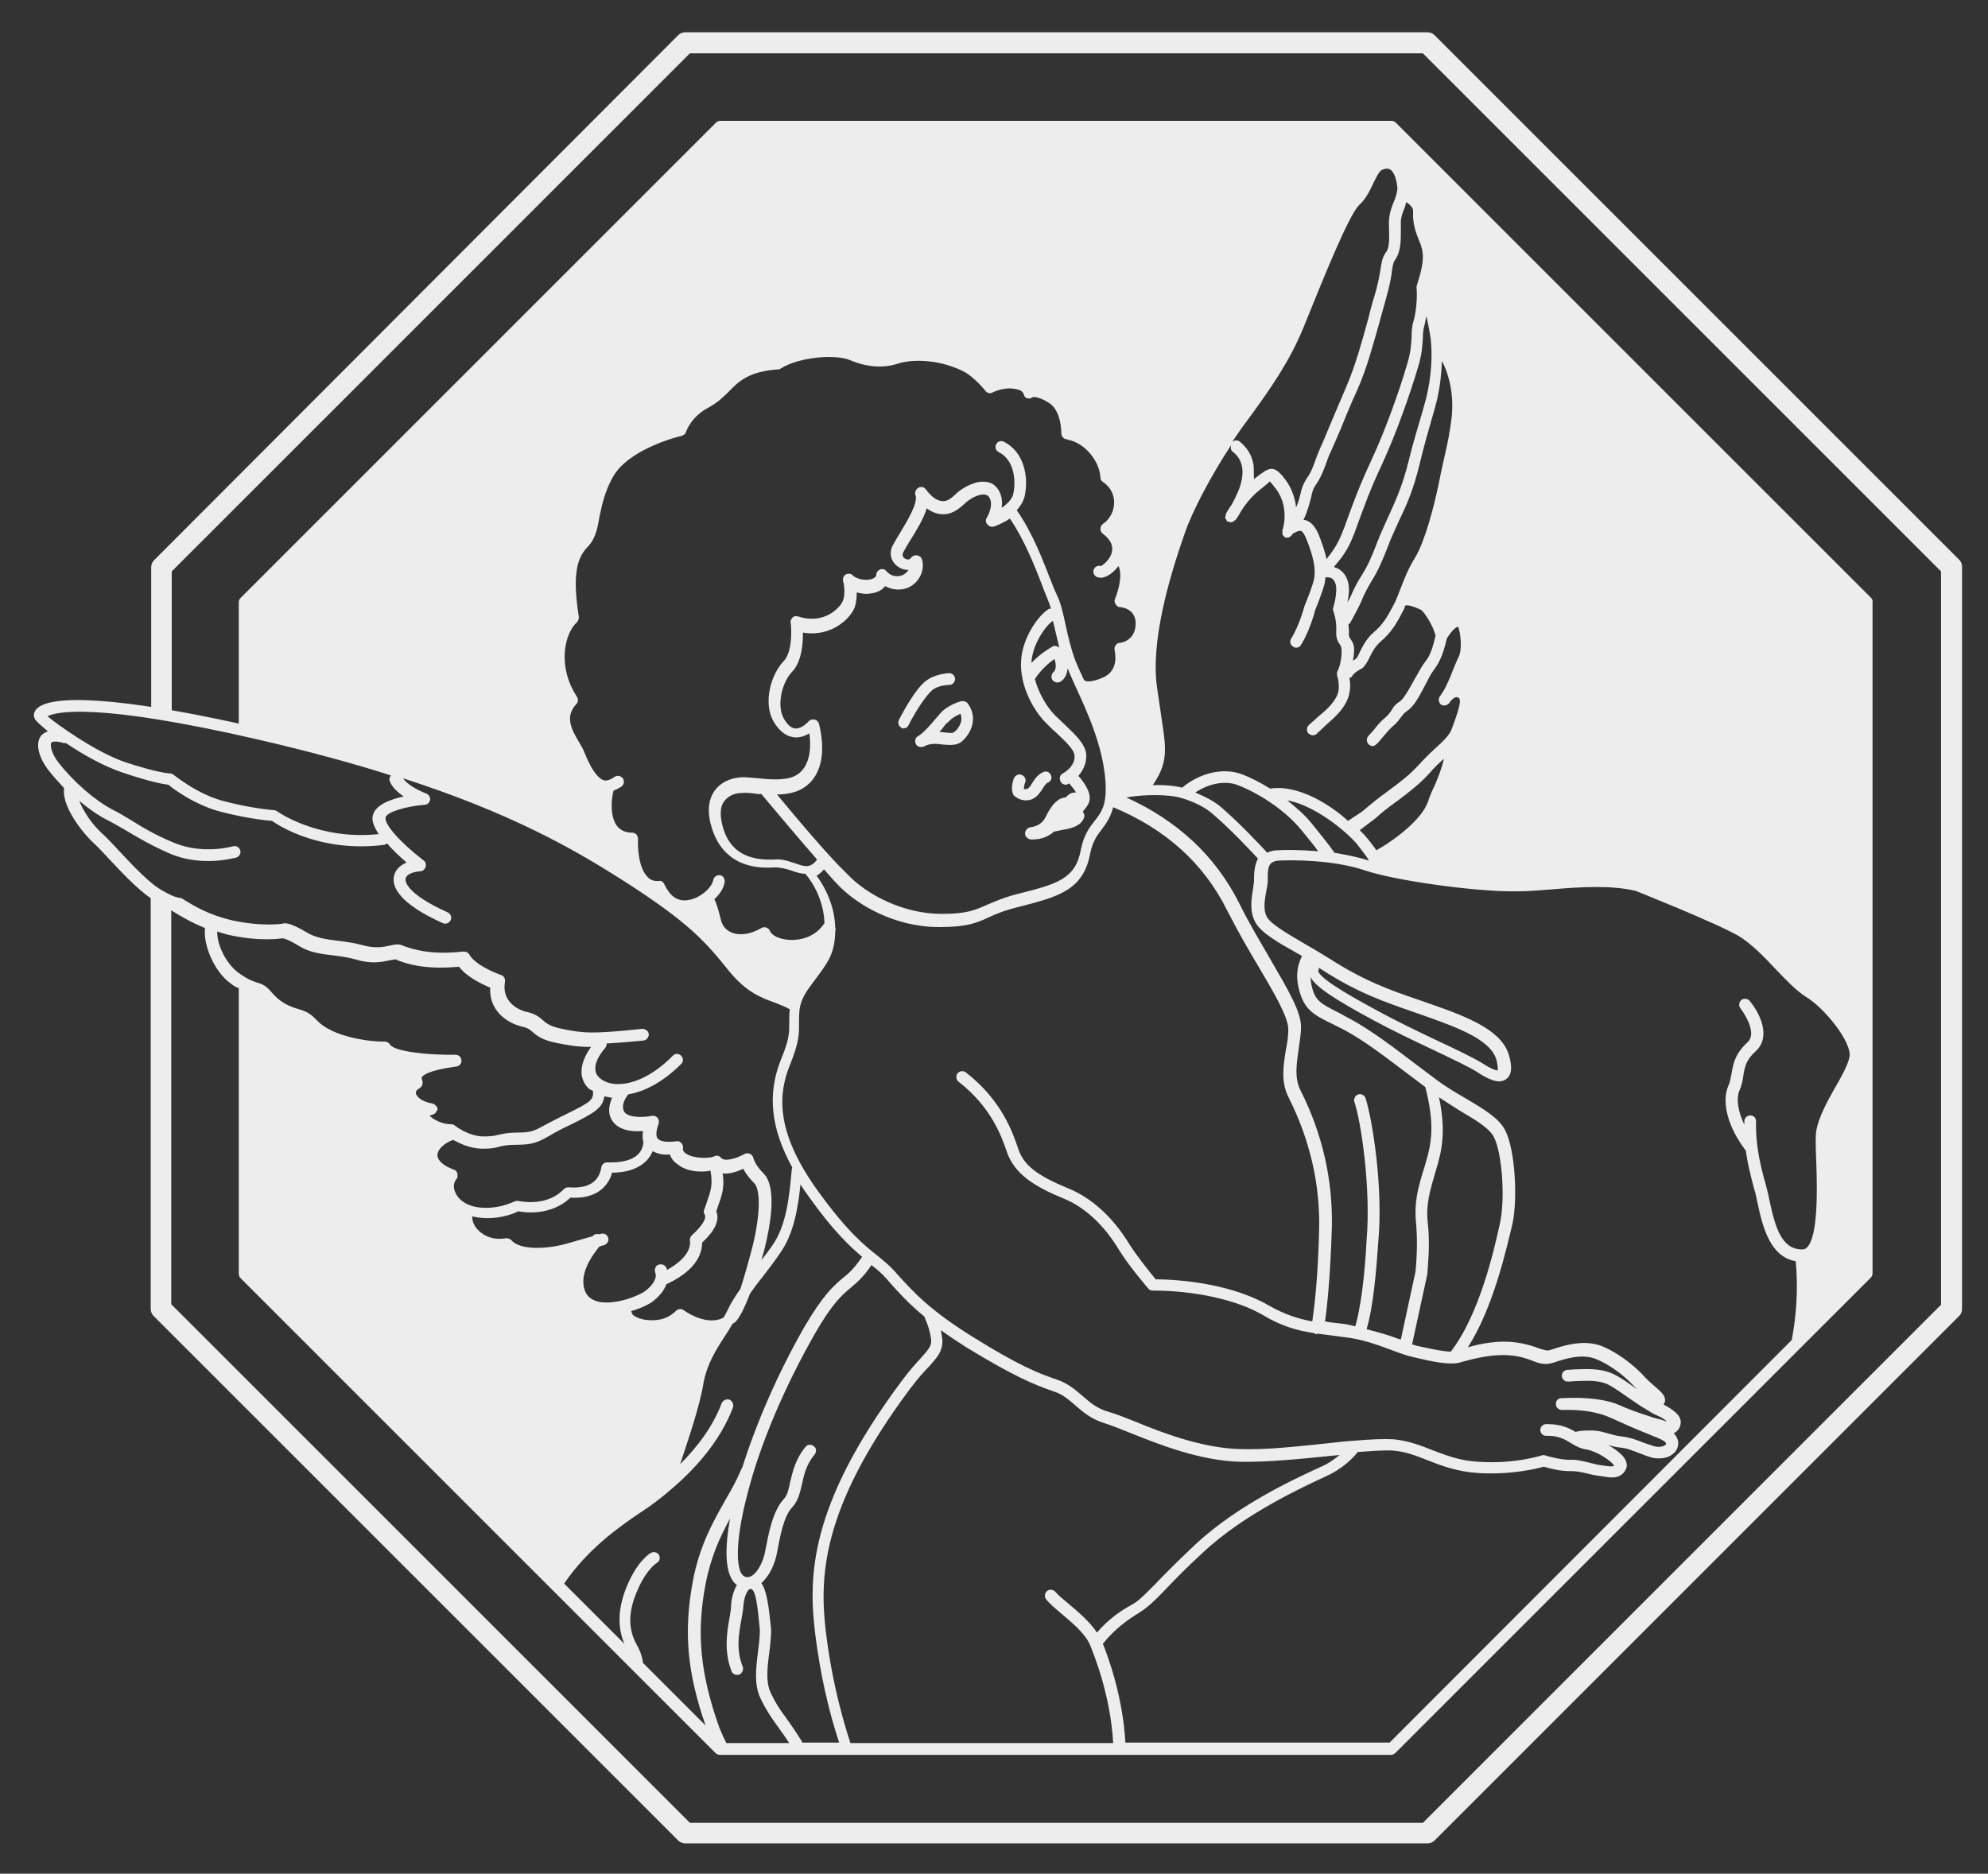 <?xml version="1.0" encoding="utf-8"?>
<!-- Generator: Adobe Illustrator 22.1.0, SVG Export Plug-In . SVG Version: 6.00 Build 0)  -->
<svg version="1.1" id="Livello_1" xmlns="http://www.w3.org/2000/svg" xmlns:xlink="http://www.w3.org/1999/xlink" x="0px" y="0px"
	 viewBox="0 0 406.3 383" style="enable-background:new 0 0 406.3 383;" xml:space="preserve">
<rect x="0" y="0" width="406.3" height="383" fill="#333333" stroke="none"/>
<style type="text/css">
	.st0{fill:#EDEDED;}
</style>
<g>
	<g>
		<path class="st0" d="M291.7,376.8H140.1c-0.6,0-1.1-0.2-1.5-0.6L31.4,269c-0.4-0.4-0.6-0.9-0.6-1.5v-85.4l4.2,1.6v82.9L141,372.6
			h149.8l105.9-105.9V116.8L290.8,10.9H141L35.1,116.8v29.4h-4.2v-30.2c0-0.6,0.2-1.1,0.6-1.5L138.6,7.2c0.4-0.4,0.9-0.6,1.5-0.6
			h151.6c0.6,0,1.1,0.2,1.5,0.6l107.2,107.2c0.4,0.4,0.6,0.9,0.6,1.5v151.6c0,0.6-0.2,1.1-0.6,1.5L293.2,376.2
			C292.8,376.6,292.3,376.8,291.7,376.8z"/>
	</g>
	<path class="st0" d="M191.5,146.6c-1.2,1.4-2.7,3.2-3.9,3.9c-0.6,0.3-0.7,1.1-0.4,1.6c0.2,0.4,0.6,0.6,1,0.6c0.2,0,0.4,0,0.6-0.1
		c1.2-0.7,2.6-0.6,4-0.4c1.4,0.1,2.6,0.2,3.6-0.5c1.8-1.4,3.7-4.7,1.4-7.9c-0.3-0.4-0.8-0.5-1.2-0.5c-0.1,0-2.9,0.7-4.5,2.6
		L191.5,146.6z M193.9,147.5c0.7-0.8,1.7-1.3,2.4-1.6c0.7,1.7-0.7,3.4-1.4,3.8c-0.2,0.2-1.2,0.1-1.9,0c-0.3,0-0.7-0.1-1-0.1
		c0.5-0.5,0.9-1.1,1.3-1.6L193.9,147.5z"/>
	<path class="st0" d="M184.6,148.9c0.4,0,0.9-0.2,1.1-0.7c1.3-2.6,3.5-6,4.8-7.1c1-0.9,2.9-1.1,3.5-1.1c0.7,0,1.2-0.6,1.2-1.2
		c0-0.7-0.6-1.2-1.2-1.2c0,0,0,0,0,0c-0.1,0-3,0.1-4.9,1.7c-1.9,1.5-4.3,5.7-5.4,7.9c-0.3,0.6,0,1.3,0.6,1.6
		C184.2,148.8,184.4,148.9,184.6,148.9z"/>
	<path class="st0" d="M209.5,163.6c0.1,0,0.1,0,0.2,0c1.9,0,2.8-1.5,3.4-2.4c0.3-0.5,0.7-1.1,1-1.2c0.6-0.2,1-0.9,0.7-1.5
		c-0.2-0.6-0.9-1-1.5-0.7c-1.1,0.4-1.8,1.4-2.3,2.2c-0.6,1-0.9,1.4-1.7,1.3c-0.1-0.2,0-0.8,0.2-1.3c0.3-0.6,0-1.3-0.7-1.6
		c-0.6-0.3-1.3,0.1-1.6,0.7c-0.1,0.4-0.8,2.2,0,3.5C207.7,163,208.3,163.5,209.5,163.6z"/>
	<path class="st0" d="M382.4,122.2l-97.1-97.1c-0.2-0.2-0.5-0.4-0.9-0.4H147.2c-0.3,0-0.6,0.1-0.9,0.4l-97.1,97.1
		c-0.2,0.2-0.4,0.5-0.4,0.9v24.8c-23.6-5.2-38.6-6.2-41.4-2.9c-0.5,0.6-0.6,1.3-0.3,1.9c0.2,0.5,1.3,1.4,2.7,2.6
		c-0.7,0.2-1.2,0.6-1.5,1c-1.2,1.8-0.1,4.7,1.5,6.8c1,1.3,2.2,2.6,3.3,3.8c-0.5,3.3,3,8.3,5.9,11.1c1,0.9,2.2,2.2,3.5,3.6
		c3.1,3.3,6.6,7,9.5,8.5c1.1,0.6,2.1,1.2,3.2,1.9c1.9,1.2,4,2.4,6.7,3.5c-0.4,3.5,1.9,8.9,5.2,11.3c0.6,0.5,1.2,0.8,1.7,1v58.4
		c0,0.3,0.1,0.6,0.4,0.9l63.6,63.6c0,0,0,0.1,0.1,0.1c0,0,0,0,0,0l33.3,33.3c0.2,0.2,0.5,0.4,0.9,0.4h81.7c0,0,0,0,0,0h55.5
		c0.3,0,0.6-0.1,0.9-0.4l97.1-97.1c0.2-0.2,0.4-0.5,0.4-0.9V123.1C382.8,122.7,382.6,122.4,382.4,122.2z M265.4,201.9
		c1,4.4,3,5.5,6.7,7.3c0.8,0.4,1.6,0.8,2.6,1.3c4.3,2.3,8.9,5.9,13.4,9.3c1.1,0.8,2.1,1.6,3.2,2.4c2,7.8,1.3,11.5-0.1,16.1
		c-1.4,4.5-2.2,7.3-1.8,11.6c0.3,3.5,0.2,6.1,0,8.9l-0.1,1.1l-3,13.9c-0.3-0.1-0.4-0.1-0.7-0.2c-1.8-0.7-4-1.3-6.3-1.9
		c1.4-4.7,2-12.2,2.4-18l0,0c1-11.1-1.2-24.7-2.6-29.2c-0.2-0.6-0.9-1-1.5-0.8c-0.6,0.2-1,0.9-0.8,1.5c1.4,4.2,3.4,17.7,2.5,28.3
		l0,0l0,0c-0.4,7.9-1.3,14.1-2.3,17.6c-0.6-0.1-1.2-0.3-1.8-0.4l-1.5-0.2c-1-0.1-2-0.2-2.9-0.4c0.4-2.6,1.1-9.2,1.4-19.3
		c0.2-9.6-1.9-19-6.4-27.9c-1.3-2.6-0.8-5.4-0.4-8.4c0.2-1.5,0.5-3.1,0.5-4.6c0-3.1-2.6-7.5-6.2-13.7c-2-3.5-4.4-7.4-6.5-11.7
		c-4.9-9.7-12.7-16.8-23-21.5c3.4-0.6,8.4-0.7,11.2,0.1c2.7,0.8,5.1,2,6.7,3.5c3.6,3.1,7.5,7.3,9,8.9c-0.7,1.3-0.8,2.9-0.8,3.9v0.4
		c0,0.5-0.1,1.1-0.2,1.8c-0.3,1.9-0.8,4.5,0.4,6.8c1.1,2.2,4.6,4.2,8.7,6.5c0.3,0.2,0.6,0.3,0.9,0.5
		C265.4,196.9,264.7,198.8,265.4,201.9z M334.2,283.7c-1.3-0.9-2.5-1.8-3.8-2.5c-2.7-1.5-5.3-1.4-8.2-1.3c-0.6,0-1.2,0.1-1.8,0.1
		c-0.7,0-1.2,0.6-1.2,1.2c0,0.7,0.6,1.2,1.2,1.2c0,0,0,0,0,0c0.7,0,1.3-0.1,1.9-0.1c2.8-0.1,4.8-0.2,6.9,1c1.2,0.7,2.3,1.5,3.6,2.4
		c1.3,0.9,2.6,1.8,4,2.6c0.1,0.1,0.2,0.1,0.3,0.2c0.5,0.3,1,0.6,1.5,0.8c1.2,0.5,1.8,1,2.1,1.3c-0.5-0.2-0.9-0.3-1.5-0.5
		c-0.6-0.1-1.3-0.3-2.1-0.6c-2.5-0.8-4.4-1.5-6.2-2.3c-2.4-1.1-6.7-1.7-11.8-1.4c-0.7,0-1.2,0.6-1.1,1.3c0,0.6,0.6,1.1,1.2,1.1
		c0,0,0,0,0.1,0c0,0,0,0,0,0c4-0.1,7.3,0.4,10.1,1.7c2.2,1,5.3,2.4,7.4,3.2l0.7,0.3c1,0.4,3,1.1,3,1.7c0,0,0,0.2-0.2,0.3
		c-0.4,0.3-1.3,0.5-2.3,0.2c-0.7-0.2-1.4-0.5-2.1-0.7c-1.4-0.6-2.9-1.1-4.6-1.3c-0.9-0.1-1.6-0.3-2.3-0.5c-1.1-0.3-2.2-0.7-3.9-0.7
		c-1.6,0-2.6,0.1-3.1,0.3c-1.3-0.8-3-1.6-5.7-1.6c-0.1,0-0.2,0-0.3,0c-0.7,0-1.2,0.6-1.2,1.2c0,0.7,0.6,1.2,1.2,1.2c0,0,0,0,0,0
		c2.4-0.1,3.8,0.7,5.1,1.5c0.9,0.6,1.9,1.1,3.2,1.3c2.2,0.4,5.1,2.4,5.6,3.3c-0.3,0.2-0.9,0.2-2.7-0.1c-0.8-0.1-1.5-0.3-2.3-0.5
		c-1.3-0.3-2.7-0.7-4.1-0.6c-1.6,0-4.1-0.6-5-0.9c-0.2-0.1-0.5-0.1-0.7,0c-0.1,0-5.4,1.8-12.9,1.3c-4-0.2-6.8-1.4-9.5-2.4
		c-2.5-1-4.9-1.9-7.9-2.2c-2-0.1-4.8,0-8.1,0.3c0,0,0,0-0.1,0c-1.6,0.1-3.3,0.3-5.1,0.5c-5.9,0.6-12.4,1.4-18.1,1.2
		c-7.7-0.2-15.8-3.3-21.6-5.7c-2-0.8-3.8-1.5-5.2-1.9c-2.5-0.7-3.9-2-5.4-3.3c-1.4-1.2-2.8-2.4-4.9-3.2c-3.9-1.3-8-2.9-17.6-8.9
		c-8.7-5.4-12.1-9.2-15.2-12.6l-0.7-0.8c-1-1.1-2.1-2-3.3-3c-2.7-2.1-6.3-5-12.3-13.3c-9.2-12.7-7.9-20.4-5.8-25.7
		c2-4.9,1.9-6.6,1.9-8.5c0-0.8,0-1.7,0.1-2.9c0.3-2.3,1.5-3.9,3-5.9c0.9-1.2,2-2.6,3-4.4c0.9-1.7,1.3-3.7,1.3-5.8
		c0.1-0.3,0.1-0.5,0-0.7c-0.1-3.6-1.4-7.3-3.8-10.6c0.5-0.3,1-0.7,1.5-1.3c1,1.1,1.9,2.2,2.7,3c3.8,4.1,11.6,8.8,20.8,8.8
		c0,0,0.1,0,0.1,0c5.8,0,7.7-0.9,10.1-2c1.5-0.7,3.1-1.4,6.4-2.2c7.7-2,12.9-3.3,14.3-10.8c0.5-2.5,1.4-3.7,2.4-5
		c0.9-1.2,1.8-2.5,2.3-4.5c10.6,4.4,18.5,11.4,23.3,21.1c2.2,4.3,4.5,8.3,6.6,11.8c3.2,5.4,5.9,10.1,5.9,12.5c0,1.3-0.2,2.8-0.5,4.2
		c-0.5,3.2-1.1,6.5,0.6,9.8c4.3,8.6,6.4,17.6,6.2,26.8c-0.2,9.7-1,16.2-1.4,18.9c-2.8-0.5-5.6-1.4-8.8-3.2
		c-5.6-3.3-14.2-5.3-23.2-5.4c-1-1.2-3.9-4.8-5.4-7.2c-3.4-5.6-7.8-9.5-12.5-11.4c-6.3-2.6-9.1-4.7-10.2-8.1
		c-1.2-3.5-3.4-9.9-10.7-15.6c-0.5-0.4-1.3-0.3-1.7,0.2c-0.4,0.5-0.3,1.3,0.2,1.7c6.7,5.2,8.8,11.2,9.9,14.4
		c1.6,4.6,5.8,7.1,11.6,9.5c4.2,1.7,8.2,5.3,11.3,10.5c1.9,3.1,5.8,7.7,6,7.9c0.2,0.3,0.6,0.4,0.9,0.4c8.6,0,17.2,1.9,22.5,5
		c3.8,2.3,7.1,3.2,10.5,3.7c0.1,0.1,0.2,0.2,0.3,0.2c0.1,0,0.1,0,0.2,0c0.1,0,0.1-0.1,0.2-0.1c1.2,0.2,2.5,0.3,3.8,0.5l1.5,0.2
		c3.7,0.4,7,1.6,9.9,2.7c1.6,0.6,3,1.1,4.3,1.4c3.8,0.9,7.5,1.7,9.6,1.1l0.3-0.1c1.9-0.5,6.3-1.8,10.4-1.3c1.9,0.2,3.2,0.7,4.2,1.1
		c1.3,0.5,2.5,0.9,4.3,0.3c2.1-0.7,5.7-1.9,8.6-0.7c3.8,1.6,6.6,4.3,7.6,5.4c0.8,0.8,1.6,1.6,2.4,2.2
		C335.7,284.7,334.9,284.2,334.2,283.7z M224.2,333.7c-1.5-2.2-3.7-4.1-5.6-5.7c-1.2-1-2.3-1.9-2.9-2.6c-0.4-0.5-1.2-0.6-1.7-0.2
		c-0.5,0.4-0.6,1.2-0.2,1.7c0.7,0.9,1.9,1.9,3.2,3c2.2,1.9,4.8,4,5.8,6.4c0.7,1.7,4.2,10.3,4.7,20h-53.7c-2.3-7.1-4-14.5-5-22.6
		c-1.3-11.1-1.2-25.1,17.1-49.7c1.6-2.1,2.8-3.5,3.9-4.6c1.8-2,2.9-3.2,2.8-5.6c-0.1-0.7-0.2-1.3-0.3-1.9c1.5,1.1,3.2,2.2,5.2,3.5
		c9.8,6,14,7.7,18.1,9.1c1.7,0.6,2.8,1.6,4.1,2.7c1.6,1.4,3.3,2.9,6.3,3.8c1.3,0.4,3,1.1,5,1.9c6,2.4,14.3,5.7,22.5,5.9
		c5.7,0.1,12.4-0.6,18.4-1.2c0.7-0.1,1.3-0.1,1.9-0.2c-1,0.8-2.3,1.8-4,2.5c-4.1,1.9-16.7,7.5-25.6,15.9c-3.7,3.5-6.1,5.9-7.8,7.7
		c-2.2,2.2-3.3,3.4-4.7,4.3C229.1,329.2,226.6,330.9,224.2,333.7z M148.4,356.2c-0.5-1-1-2.1-1.4-3.1c-3.9-11-4.7-19.3-2.8-29.3
		c1.1-5.7,3-9.7,5-13.4c-1,5.6-1.3,11.6,1.4,13.6c-0.9,1.5-1.2,3.5-1.2,4.5c0,0.6-0.2,1.4-0.3,2.2c-0.5,2.8-1.2,6.7,0.4,10.9
		c0.2,0.6,0.9,0.9,1.6,0.7c0.6-0.3,0.9-1,0.7-1.6c-1.4-3.5-0.8-6.8-0.3-9.5c0.2-1,0.3-1.8,0.4-2.5c0.1-2.1,0.7-3.4,1.2-3.8
		c0.1-0.1,0.3-0.1,0.4-0.1c1,0.2,1.4,4,1.8,8.4c0,1.5-0.2,3-0.4,4.6c-0.4,3.2-0.8,6.5,0.5,9.3c1.1,2.3,2.1,3.8,3.4,5.6
		c0.7,1,1.6,2.2,2.5,3.6H148.4z M130.3,336.5c-2-3.4-2-7.1,0.1-11.7c1.8-4.1,3.8-5.3,3.8-5.3c0.6-0.3,0.8-1.1,0.5-1.6
		c-0.3-0.6-1.1-0.8-1.6-0.5c-0.3,0.1-2.7,1.6-4.8,6.4c-2,4.6-2.2,8.6-0.7,12.2l-12.3-12.3c4.8-7.1,11.4-11.7,15.4-14.4l0.6-0.4
		c1.7-1.1,3.4-2.4,5.2-3.9h0c0,0,0-0.1,0.1-0.1c5.2-4.3,10.5-10.1,13.2-17.2c0.2-0.6-0.1-1.3-0.7-1.6c-0.6-0.2-1.3,0.1-1.6,0.7
		c-1.8,4.8-5,9-8.5,12.5c0.1-0.4,0.3-0.8,0.4-1.2c1.3-4,3.6-10.6,4.4-15.5c0.7-3.8,2.6-6.8,4.3-9.4c0.6-0.9,1.1-1.7,1.6-2.6
		c0.3-0.2,0.6-0.3,0.8-0.6c0.9-1.1,1.8-3,2.8-5.6c0.7-1,1.5-2.1,2.4-3.2c1.2-1.6,2.5-3.2,3.7-5c2.9-4.1,3.7-9.4,4.2-14.1
		c0.5,0.8,1.1,1.7,1.7,2.5c4.9,6.9,8.3,10.1,10.9,12.3c-1.5,2.2-2.6,3.3-3.9,4.3c-1.9,1.6-4.1,3.5-8,10.2
		c-5.4,9.5-9.7,19.4-12.6,28.6c0,0-0.1,0.1-0.1,0.1c-0.9,2.2-2.1,4.4-3.4,6.6c-2.4,4.3-5.2,9.1-6.6,16.5
		c-1.9,10.2-1.2,18.6,2.6,29.5l-12.8-12.8C131.3,338.8,130.9,337.6,130.3,336.5z M123.5,224.1c0.5,0.1,1.1,0.2,1.6,0.3
		c-0.6,1.4-0.9,2.9-0.2,4.3c0.7,1.3,2.3,2.8,6.5,2.5c-0.1,0.9-0.1,1.6,0.1,2.3c-0.3,3.5-4,4.1-6.7,4.1c-0.2,0-0.5,0-0.7,0
		c-0.6,0-1.1,0.4-1.2,1c-0.5,3.1-2.8,4.4-6.7,4.1c-0.4,0-0.7,0.1-1,0.4c-3.5,3.7-9.1,2.4-9.2,2.4c-0.3-0.1-0.6,0-0.9,0.1
		c0,0-3.7,1.9-7.9,1.1c-2-0.4-3.6-1.5-4.2-3.1c-0.4-0.9-0.3-1.9,0.3-2.6c0.1-0.1,0-0.2,0.1-0.2c0,0,0.1,0,0.1-0.1c0-0.1,0-0.2,0-0.3
		c0-0.2,0-0.3,0-0.5c0-0.1-0.1-0.2-0.2-0.4c-0.1-0.1-0.1-0.2-0.2-0.3c-0.1,0-0.1,0-0.2,0c0,0-0.1-0.1-0.1-0.1
		c-2.2-0.8-3.4-1.9-3.4-3c0-1.1,1.3-2.4,3.2-3.1c1.3,0.7,3.3,1.7,5.7,1.8c0.3,0,0.5,0,0.8,0c1.4,0,2.2-0.2,2.9-0.4
		c0.8-0.2,1.7-0.4,3.7-0.4c3.3,0,4.4-0.6,6.7-1.9c1-0.6,2.3-1.3,4.2-2.2C121.7,227.4,123.2,226.4,123.5,224.1z M151.9,238.9
		c0.4,0.8,1.1,1.8,2.2,2.9c1.2,1.1,1.5,5.6-0.3,13c-1,3.8-1.8,6.6-2.5,8.7c-1.1,1.5-2,3-2.7,4.5c-0.2,0.4-0.4,0.8-0.7,1.3
		c-1.7,1-4.7,0.9-8.2-1.5c-0.5-0.4-1.2-0.2-1.6,0.2c0,0-1.2,1.3-3.1,1.7c-2.1,0.4-4.2,0.1-5.5-0.8c-0.3-0.2-0.4-0.6-0.5-0.9
		c2.1-0.6,3.9-1.5,4.7-2.2c1.3-1.1,2.1-2.2,2.5-3.3c4.8-2.2,7.3-5.2,7.3-8.5c1.4-1.3,3.9-3.9,2.9-6.4c0.2-0.5,0.3-1,0.5-1.5
		c0.7-1.9,1.2-3.6,0.8-6.3c0.1,0,0.2,0.1,0.4,0.1C149.5,239.9,150.9,239.4,151.9,238.9z M145.2,239.3c0.5,2.7,0.1,4-0.6,6
		c-0.2,0.6-0.4,1.3-0.7,2c-0.1,0.3-0.1,0.7,0.1,0.9c0.5,0.8-0.5,2.4-2.6,4.3c-0.3,0.3-0.4,0.6-0.4,1c0.3,2.2-1.5,4.3-4.7,6.1
		c0-0.1,0-0.3-0.1-0.4c-0.2-0.6-0.9-0.9-1.6-0.7c-0.6,0.2-0.9,0.9-0.7,1.6c0.6,1.4-1.1,3.1-1.9,3.7c-1.2,1-6.2,3-9.6,2.3
		c-1.3-0.3-2.2-0.9-2.7-1.9c-1.7-3.6,1.5-7.8,2.8-9.4c0.6-0.2,1-0.3,1-0.3c0.6-0.2,1-0.9,0.8-1.5c-0.2-0.6-0.8-1-1.5-0.8
		c0,0-0.2,0.1-0.3,0.1c-0.4-0.1-0.9-0.1-1.2,0.2c0,0-0.1,0.1-0.2,0.2c-1.4,0.4-3.5,1-5.6,1.6c-4.2,1.1-9.3,1.2-11-0.8
		c0,0-0.1,0-0.1-0.1c-0.1-0.1-0.3-0.2-0.4-0.2c-0.1,0-0.3-0.1-0.4-0.1c-0.1,0-0.1,0-0.2,0c-3.3,0.6-5.2-1.1-5.9-1.9
		c-0.7-0.8-1-1.7-1-2.6c0.1,0,0.2,0.1,0.3,0.1c1,0.2,1.9,0.3,2.8,0.3c3,0,5.4-0.9,6.3-1.4c1.6,0.3,6.8,0.9,10.7-2.8
		c4.5,0.3,7.5-1.6,8.5-5.1c4.3,0,7.2-1.7,8.3-4.4c0.9,0.5,1.9,0.8,3.5,0.7c0.3,0.8,0.8,1.5,1.6,2
		C140.3,239.5,143.2,239.7,145.2,239.3z M163.9,356c-1.2-2-2.3-3.5-3.2-4.8c-1.3-1.7-2.2-3.1-3.2-5.2c-1-2.2-0.7-5-0.3-8
		c0.2-1.6,0.4-3.2,0.4-5c-0.5-4.8-0.9-7.9-2-9.4c1.7-1.5,2.8-4,3.2-6.2c0.6-3.1,1.3-7.5,3.2-9.4c1.1-1.2,1.5-2.9,1.9-4.6
		c0.4-1.9,0.9-4.1,2.6-6.1c0.4-0.5,0.4-1.3-0.2-1.7c-0.5-0.4-1.3-0.4-1.7,0.2c-2,2.4-2.6,5-3.1,7.1c-0.3,1.5-0.6,2.8-1.3,3.5
		c-2.3,2.5-3.1,7-3.8,10.6c-0.4,2.3-1.6,4.5-2.9,5.2c-0.5,0.2-0.9,0.3-1.4,0c-1.4-0.6-2.3-5.6,0.7-17c2.6-10.1,7.5-21.6,13.7-32.5
		c3.6-6.3,5.6-8,7.4-9.5c1.3-1.1,2.6-2.2,4.2-4.6c1.2,0.9,2.1,1.7,3,2.7l0.7,0.8c1.8,2,3.8,4.3,7.1,7c0.1,0.3,1.1,2.3,1.4,4.7
		c0.1,1.3-0.4,1.9-2.1,3.8c-1,1.1-2.4,2.6-4,4.8c-18.9,25.4-19,39.9-17.6,51.5c1,8,2.6,15.3,4.9,22.3h-7.5
		C163.9,356.2,163.9,356.1,163.9,356z M259.6,161.2c-2.1-1.3-4.1-2.3-5.7-2.9c-3.9-1.5-8.7-0.3-12.3,2.7c-1.6-0.4-3.8-0.6-6-0.5
		c2.4-3.6,2.9-5.9,2.2-10.9l-1.3-8.9c-1.4-9.2,2.3-22.2,5.6-31.6c1.6-4.7,5.5-12,9.5-18.1c-0.1,0.5-0.1,1,0.3,1.3
		c2.1,1.6,2.6,4.1,1.4,7.5c-0.5,1.3-1.1,2.5-1.6,3.4c-0.4,0.5-0.7,1.1-1.1,1.7c-0.1,0.1,0,0.3-0.1,0.4c0,0.2-0.1,0.3-0.1,0.5
		c0,0.2,0.1,0.2,0.2,0.4c0.1,0.1,0.1,0.3,0.2,0.4c0,0,0,0,0.1,0c0,0,0,0,0,0c0.1,0,0.1,0,0.2,0c0.2,0.1,0.3,0.2,0.5,0.2
		c0,0,0.1-0.1,0.1-0.1c0.3,0,0.5-0.1,0.6-0.3c0.1-0.1,0.1,0,0.2-0.1c0.1-0.1,0.6-0.8,1.2-1.9c1.3-2,2.4-3.2,4.3-4.7
		c0.6-0.5,1.5-1.2,1.5-1.3c0.1,0.1,0.4,0.4,0.7,0.8l0.3,0.4c1.6,1.8,2.7,5.2,1.6,8.8c0,0.1,0,0.2,0,0.3c0,0.1,0,0.3,0,0.4
		c0,0.2,0.1,0.3,0.2,0.4c0.1,0.1,0.1,0.2,0.1,0.2c0.1,0,0.2,0,0.2,0.1c0,0,0.1,0.1,0.1,0.1c0.1,0,0.2,0,0.3,0c0,0,0,0,0,0
		c0,0,0,0,0.1,0c0.3,0,0.6-0.2,0.8-0.4c0,0,0.1,0,0.1-0.1c0.1-0.1,0.1-0.2,0.2-0.3c0.8-0.5,1.3-0.6,1.6-0.6c0.4,0.1,0.8,0.7,1.2,1.7
		c1.2,3,2.2,6.2,1.4,8.8c-0.9,2.9-1.8,4.8-1.8,4.9c0,0-1.1,4.1-2.7,6.6c-0.4,0.6-0.2,1.3,0.4,1.7c0.2,0.1,0.4,0.2,0.6,0.2
		c0.4,0,0.8-0.2,1-0.6c1.8-2.8,2.9-7.1,2.9-7.1c0-0.1,0.9-2,1.8-5c0.2-0.5,0.2-1.1,0.3-1.7c0.6,0,1,0,1.4,0.3
		c0.5,0.4,0.8,1.2,0.8,2.1c0,1.9-0.6,3.7-0.6,3.7c-0.1,0.3-0.1,0.6,0,0.8c0,0,0.7,1.8,0.6,4c-0.1,1.5,0.3,2.2,0.7,2.8
		c0.3,0.4,0.4,0.6,0.4,1.7c-0.1,2.4-0.8,3.7-0.8,3.7c-0.2,0.3-0.2,0.7-0.1,1.1c0,0,0.8,2.3-0.1,4.1c-0.8,1.6-2.1,2.8-3.8,4.2
		c-0.6,0.5-1.2,1.1-1.9,1.7c-0.5,0.5-0.5,1.2-0.1,1.7c0.2,0.2,0.6,0.4,0.9,0.4c0.3,0,0.6-0.1,0.8-0.3c0.6-0.6,1.2-1.1,1.8-1.7
		c1.8-1.6,3.3-2.9,4.3-4.9c0.9-1.8,0.8-3.6,0.6-4.8c0.1-0.1,0.3-0.1,0.4-0.2c0.5-0.8,0.9-1,1.5-1.4c0.2-0.1,0.4-0.3,0.7-0.4
		c0.6-0.5,1-1.2,1.5-2.2c0.5-1.1,1.2-2.3,2.2-3.2c2.4-2,3.5-4.1,4.8-6.6c0.1-0.2,0.2-0.6,0.3-0.8c0.2-0.2,1.5,0,3.3,0.9
		c0.5,0.4,2.3,2.9,2.9,5.2c-0.8,3.6-1.5,4.6-2.3,5.6c-0.2,0.3-0.4,0.6-0.6,0.9c-0.3,0.5-0.7,1.2-1.2,2.1c-0.9,1.6-2.2,4.1-3.1,4.8
		c-1.1,0.7-1.5,1.3-1.8,1.9c-0.3,0.4-0.5,0.8-1.2,1.4c-1.1,0.9-1.9,1.9-2.5,2.7c-0.4,0.4-0.7,0.8-0.9,1c-0.5,0.4-0.6,1.2-0.2,1.7
		c0.2,0.3,0.6,0.5,0.9,0.5c0.3,0,0.5-0.1,0.7-0.3c0.4-0.3,0.8-0.8,1.3-1.4c0.6-0.7,1.3-1.6,2.2-2.4c1-0.8,1.3-1.4,1.7-1.9
		c0.3-0.4,0.5-0.7,1.2-1.2c1.4-0.9,2.5-3,3.9-5.7c0.4-0.8,0.8-1.5,1-1.9c0.2-0.3,0.4-0.5,0.5-0.7c0.8-1.1,1.8-2.5,2.7-6.5
		c1.2-1.9,1.9-2.3,2.3-2.4c0.5,1.1,0.9,4.7,0.1,6.2c-0.4,0.8-0.8,1.8-1.2,2.8c-0.7,1.8-1.6,3.9-2.6,5.2c-0.4,0.5-0.3,1.3,0.2,1.7
		c0.2,0.2,0.5,0.2,0.7,0.2c0.4,0,0.7-0.2,1-0.5c0.1-0.1,0.2-0.3,0.3-0.5c0,0,0.1,0,0.1,0c0.4-0.5,0.8-0.7,1.1-0.7c0,0,0,0,0,0
		c0.3,0,0.5,0.2,0.6,0.4c0.4,0.8-1,4.5-1.6,6.1c-0.5,1.4-1.9,2.6-3.5,4.1c-1,0.9-2.1,2-3.2,3.2c-1.8,2-4,3.7-6.2,5.3
		c-1,0.7-2,1.5-2.9,2.2c-0.9,0.7-1.3,1.1-1.7,1.4c-0.8,0.7-0.8,0.7-3.7,2.6C271.8,164.4,265.2,160.3,259.6,161.2z M256.2,95.1
		c-0.3-2-1.3-3.6-2.9-4.9c-0.5-0.3-1-0.2-1.4,0.1c0.2-0.4,0.5-0.8,0.7-1.1c1-1.5,2.1-3,3.3-4.6c3.6-5,7.7-10.7,10.6-17.9l0.4-1
		c3.3-8.1,8.7-21.7,10.9-23.8c1.4-1.3,2.2-3,2.9-4.5c0.6-1.2,1.2-2.5,1.8-2.7c0.7-0.3,1.3-0.3,1.7,0c0.4,0.3,1.2,1.2,1.4,3.9
		c-0.1,1-0.4,1.9-0.8,2.8c-0.4,1-0.8,2.1-0.9,3.4c-0.1,0.7,0,1.5,0,2.3c0,1.7,0.1,3.5-0.6,4.4c-0.8,1.1-0.9,2-1.1,3.2
		c-0.2,1.1-0.4,2.8-1.3,5.8c-0.5,1.6-0.9,3.2-1.3,4.8c-1.3,4.7-2.5,9.1-4.3,13.4c-1.3,3.1-2.5,5.8-3.4,8c-0.9,2.1-1.5,3.7-2,4.7
		c-0.4,0.9-0.7,1.7-1,2.5c-0.5,1.4-0.9,2.6-1.9,4c-0.7,1.1-1,2-1.2,3c-0.2,0.8-0.4,1.7-0.9,2.8c-0.3-2.5-1.3-4.6-2.4-5.9l-0.3-0.4
		c-2-2.4-2.9-1.8-5.5,0.2c-0.2,0.1-0.3,0.2-0.4,0.4C256.2,97.1,256.3,96.1,256.2,95.1z M268,101.5c0.2-0.9,0.3-1.5,0.8-2.2
		c1.1-1.6,1.7-3.1,2.2-4.5c0.3-0.8,0.5-1.5,0.9-2.3c0.5-1.1,1.2-2.7,2.1-4.8c0.9-2.2,2-5,3.4-8c2-4.5,3.2-9.2,4.5-13.7
		c0.4-1.6,0.9-3.2,1.3-4.7c0.9-3.2,1.2-5,1.3-6.1c0.2-1.1,0.2-1.5,0.7-2.2c1.1-1.6,1.1-3.9,1.1-5.9c0-0.7,0-1.4,0-2
		c0.1-0.9,0.4-1.8,0.8-2.7c0.1-0.3,0.2-0.7,0.3-1.1h0c0.9,0.7,1.5,1.1,1.4,2.1c-0.1,2.4,0.6,4.2,1.2,5.7c0.2,0.5,0.4,0.9,0.5,1.4
		c0.6,1.7,0.3,4.1-0.9,7.7c0,0.1-0.1,0.3-0.1,0.4c0.1,0.9,0.2,4.2-0.6,7c-0.4,1.3-0.4,2.3-0.4,3.3c-0.1,1.3-0.1,2.9-0.9,5.5
		c-1.6,5.5-4.5,13.6-7.2,19.4c-2.6,5.6-3.8,8.9-5,12.2l-0.5,1.4c-1.1,2.9-1.6,4.1-3.8,6.9c-0.3-1.6-0.9-3.2-1.5-4.8
		c-0.7-1.8-1.6-2.8-2.8-3.2c-0.1,0-0.3,0-0.4,0C267.4,104.1,267.7,102.6,268,101.5z M277.1,108.2l0.5-1.4c1.2-3.2,2.3-6.5,4.9-12
		c2.9-6.3,5.8-14.6,7.3-19.7c0.9-2.9,0.9-4.7,1-6.1c0-1,0.1-1.8,0.4-2.8c0.1-0.5,0.2-1.1,0.3-1.6c0.4,1.6,0.7,3.3,0.9,4.7
		c0.4,3.5,0.1,7.9-0.9,12c-0.4,1.5-0.8,2.9-1.3,4.6c-0.6,2.1-1.4,4.6-2.3,8.3c-1.3,5.3-2.8,8.4-4.2,11.5l-0.9,2
		c-0.6,1.3-1.1,2.5-1.5,3.6c-0.9,2.3-1.7,4.3-3,6.3c-1,1.6-1.4,2.4-1.9,3.5c-0.2,0.5-0.5,1.2-1,2c0.1-0.7,0.3-1.6,0.3-2.5
		c0-1.7-0.6-3.2-1.7-4c-0.3-0.3-0.8-0.5-1.4-0.7C275.2,112.9,275.9,111.4,277.1,108.2z M276,130.6c-0.2-0.4-0.4-0.5-0.3-1.4
		c0-0.6-0.1-1.1-0.1-1.6c0.1-0.1,0.2-0.1,0.3-0.2c1.6-2.9,2.3-4.3,2.7-5.4c0.5-1,0.8-1.7,1.7-3.2c1.4-2.2,2.3-4.4,3.2-6.7
		c0.4-1.1,0.9-2.3,1.5-3.6l0.9-2c1.5-3.1,3-6.4,4.3-11.9c0.9-3.7,1.6-6.1,2.2-8.2c0.5-1.7,0.9-3.1,1.3-4.7c0.6-2.6,0.9-5.3,1-7.9
		c1.7,3.2,2.4,7.4,2,11.4c-0.4,3.2-0.8,5.2-1.4,7.8c-0.3,1.4-0.7,3-1.1,5.1c-1.1,5.5-3,12.6-5,15.9c-1.4,2.2-2.2,4.4-3,6.4
		c-0.4,1-0.7,1.9-1.1,2.7c0,0,0,0,0,0c0,0,0,0,0,0c-0.1,0.1-0.1,0.3-0.2,0.4c-1.4,2.7-2.3,4.2-4.2,5.8c-1.4,1.2-2.2,2.8-2.8,4
		c-0.2,0.5-0.6,1.2-0.7,1.3l-0.6,0.4c0,0,0,0-0.1,0c0.1-0.5,0.2-0.9,0.2-1.4C276.9,132,276.5,131.3,276,130.6z M161,192.1
		c-1.9-0.2-3.3-0.9-3.7-1.9c-0.1-0.3-0.4-0.5-0.7-0.6c-0.3-0.1-0.7-0.1-1,0.1c-2.2,1.3-4.4,1.6-6.1,0.9c-1.2-0.5-1.9-1.4-2.2-2.7
		c-0.5-2.1-0.9-3.3-1.3-4.1c1.1-1,1.9-2.2,2.1-3.5c0.1-0.6-0.3-1.3-0.9-1.4c-0.6-0.1-1.3,0.3-1.4,0.9c-0.3,1.7-2.8,3.9-5.3,4.2
		c-2.1,0.3-3.6-0.9-4.7-3.2c-0.2-0.5-0.7-0.9-1.2-0.7c-1,0-1.7-0.2-2.3-0.9c-1.8-1.8-2-6.1-1.9-7.7c0-0.3-0.1-0.6-0.3-0.9
		c-0.2-0.2-0.5-0.4-0.9-0.4c-1.4,0-2.5-0.5-3.2-1.5c-1.2-1.8-1.2-4.8-0.6-7.1c0.6-0.2,1.1-0.5,1.6-0.8c0.5-0.4,0.7-1.1,0.3-1.7
		c-0.4-0.5-1.1-0.7-1.7-0.3c-1,0.7-1.6,0.8-2.2,0.7c-0.9-0.3-2.3-1.5-4-5.8c-0.2-0.6-0.6-1.2-1-1.9c-1.8-3-2.9-5.4-0.6-7.9
		c0.4-0.4,0.4-1,0.1-1.5c-4-6.1-2.6-12.8,0-15.2c0.3-0.3,0.4-0.7,0.4-1.1c-1.2-7.7-0.7-11.7,1.7-14.2c1.7-1.7,2.1-3.8,2.5-6.2
		c0.5-2.3,1-5,2.7-8.1c3.3-6,14-8.5,14.1-8.5c0.4-0.1,0.8-0.4,0.9-0.8c0,0,1-3.2,4.8-5.1c1.6-0.9,2.8-2,3.9-3.1
		c2.1-2.2,4.2-4.2,10.2-4.6c0.2,0,0.4-0.1,0.5-0.2c3.9-2.4,11.2-2.9,14.1-1.7c3.5,1.5,6.9,1.7,9.9,0.7c2.1-0.7,7.6-1.2,13.3,1.6
		c2.3,1.2,4.5,4,4.5,4c0.4,0.5,1,0.6,1.5,0.3c0,0,2.9-1.5,5.6-0.4c0.5,0.2,0.7,0.7,0.7,0.7c0.1,0.4,0.3,0.8,0.7,0.9
		c0.4,0.1,0.8,0.1,1.1-0.2c0,0,0.9-0.4,3.3,1.1c2.7,1.6,2.6,6.2,2.6,6.2c0,0.7,0.5,1.3,1.2,1.3c0,0,0,0,0,0h0c0.1,0,0.1,0.1,0.2,0.1
		c3.3,0.6,6.4,4.2,6.6,7.7c0,0.4,0.2,0.7,0.5,0.9c1.9,1.3,2.3,3,2.3,4.2c0,1.8-0.9,3.5-2.3,4.4c-0.3,0.2-0.5,0.6-0.5,1
		c0,0.4,0.2,0.8,0.5,1c1.6,1.2,2.2,2.5,1.8,3.9c-0.4,1.5-1.9,2.6-2.2,2.7c-0.7-0.2-1.3,0.2-1.5,0.8c-0.2,0.6,0.2,1.3,0.8,1.5
		c0.2,0,0.4,0.1,0.6,0.1c1.3,0,2.7-1.1,3.7-2.4c1.1,2.4-0.7,6.7-0.7,6.7c-0.2,0.4-0.1,0.8,0.1,1.1c0.2,0.3,0.5,0.6,0.9,0.6
		c0.3,0,3.3,0.3,3.2,3.5c-0.1,3.3-2.9,3.8-3.2,3.8c-0.4,0-0.7,0.2-0.9,0.5c-0.2,0.3-0.3,0.7-0.2,1c0,0.2,1.1,4.1-2.4,5.6
		c-2.5,1.1-3.5,0.7-3.6,0.7c-0.1-0.1-0.2-0.2-0.3-0.3c-0.7-1.5-1.3-2.8-1.7-3.8c-0.9-2.4-1.5-5-2-7.3c-0.5-2.3-1-4.6-1.8-6.2
		c-0.4-0.8-0.8-1.8-1.3-3.1c-1.5-3.8-3.6-9.5-6.9-14.2c0.7-0.8,1.3-1.7,1.6-2.8c0.9-4-0.1-9.1-4.2-11.2c-0.6-0.3-1.3-0.1-1.6,0.5
		c-0.3,0.6-0.1,1.3,0.5,1.6c3.4,1.7,3.5,6.2,3,8.5c-0.2,1.1-1.3,2.2-2.4,2.9c0.2-1.1,0.1-2.4-0.6-3.6c-0.6-1-1.5-1.6-2.6-1.7
		c-2.1-0.3-4.7,1.1-6.2,2.5c-1.1,1.1-2,1.6-2.9,1.4c-1-0.1-2.1-0.9-3.2-2.4c-0.4-0.5-1-0.6-1.5-0.3c-0.5,0.3-0.8,0.9-0.6,1.5
		c0.6,1.6-1.8,5.5-3.2,7.8c-0.6,1-1.2,2-1.5,2.6c-0.9,1.9,0,3.6,1.4,4.4c0.6,0.4,1.4,0.5,1.9,0.5c-0.3,0.4-0.8,1-1.7,1.2
		c-1.7,0.4-2.7-0.8-2.8-0.9c-0.3-0.4-0.8-0.6-1.3-0.4c-0.5,0.2-0.8,0.6-0.8,1.1c0,0,0,0.8-1.6,1c-1.9,0.2-3.2-0.8-3.2-0.9
		c-0.4-0.4-1-0.4-1.4-0.2c-0.5,0.3-0.7,0.8-0.6,1.3c0.2,0.7,0.5,2.7,0,4c-0.4,1.3-3.7,5.1-9.2,3.3c-0.4-0.1-0.8-0.1-1.1,0.2
		c-0.3,0.3-0.5,0.7-0.4,1.1c0.2,1.6,0.3,6-1.4,7.8c-2.7,2.8-4.2,8.5-2.2,12.2c1.1,2,2.6,3.2,4.2,3.4c0.8,0.1,1.9,0,3.2-0.8
		c0.7,4.9-0.8,8.3-4,9.1c-2.1,0.5-4.2,0.3-6.3,0.1c-1.4-0.1-2.7-0.3-3.9-0.2c-2.2,0.2-4.1,1.2-5.2,2.8c-1.3,1.9-1.5,4.5-0.5,7.6
		c1.2,3.9,4.4,8.6,12.8,8c1.3,0,2.4,0.3,3.6,0.7c0.8,0.3,1.8,0.6,2.7,0.6c2.5,3,3.8,6.7,3.9,10.1C166.6,191.6,163.5,192.3,161,192.1
		z M210.8,135.5c0-0.1,0-0.1,0-0.2c0.3-3.9,3.1-7.6,4.4-8.4c0.1,0.6,0.3,1.1,0.4,1.7c0.3,1.2,0.6,2.5,0.9,3.8
		c-0.4-0.3-0.8-0.5-1.3-0.3C215.1,132.2,212.9,133.3,210.8,135.5z M162.6,176.5c-1.3-0.4-2.7-1-4.5-0.8c-5.5,0.2-8.9-1.8-10.3-6.4
		c-0.7-2.4-0.7-4.3,0.2-5.5c1-1.4,2.7-1.7,3.4-1.7c1.1-0.1,2.2,0,3.5,0.2c0.2,0,0.5,0,0.7,0c2.5,3,7.3,8.7,11.4,13.4
		C165.6,177.5,164.6,177.2,162.6,176.5z M158.8,162.4c1,0,2.1-0.1,3.2-0.4c4-1,7.5-5.2,5.4-14c-0.1-0.4-0.4-0.8-0.9-0.9
		c-0.4-0.1-0.9,0-1.2,0.3c-0.7,0.8-1.8,1.6-2.8,1.5c-0.9-0.1-1.7-0.9-2.4-2.2c-1.3-2.5-0.4-7.1,1.8-9.4c2-2.1,2.2-5.8,2.2-8
		c5.7,1,9.7-2.8,10.6-5.2c0.3-1,0.4-2,0.4-3c0.8,0.2,1.8,0.4,2.9,0.2c1.5-0.2,2.4-0.8,2.9-1.5c0.9,0.5,2.2,0.9,3.8,0.6
		c1.4-0.3,2.6-1.2,3.3-2.5c0.6-1.1,0.8-2.5,0.4-3.6c-0.1-0.4-0.5-0.7-1-0.8c-0.5,0-0.9,0.1-1.2,0.5c-0.4,0.6-1,0.3-1.2,0.2
		c-0.2-0.1-0.8-0.5-0.4-1.3c0.3-0.6,0.8-1.4,1.4-2.4c1.3-2.1,2.8-4.5,3.4-6.6c0.9,0.7,1.9,1.1,2.9,1.2c2.2,0.2,3.7-1.1,4.8-2.1
		c1.1-1.1,3-2.1,4.2-1.9c0.4,0.1,0.7,0.2,0.9,0.6c1,1.6-0.5,4.1-0.5,4.1c-0.3,0.4-0.3,1,0.1,1.4c0.3,0.4,0.9,0.6,1.4,0.4
		c0.3-0.1,1.7-0.6,3.2-1.6c3,4.4,5.1,9.8,6.5,13.4c0.5,1.4,1,2.5,1.3,3.3c0.2,0.5,0.4,1.1,0.6,1.7c-0.1,0-0.2,0-0.3,0
		c-2.1,1.1-5.5,5.8-5.8,10.5c-0.1,1.3,0,2.6,0.3,3.9c0,0,0,0,0,0.1c0.8,3.6,2.8,7,5,9.1c0.7,0.7,1.3,1.3,2,1.9
		c1.8,1.7,3.5,3.3,3.6,4.5c0.2,1.9-1.5,3.2-2.4,3.7c-0.6,0.3-0.8,1.1-0.4,1.7c0.2,0.4,0.6,0.6,1,0.6c0.2,0,0.4-0.1,0.6-0.2
		c0,0,0.1-0.1,0.1-0.1c0.5,0.6,1.1,1.3,1.4,1.9c0,0,0,0,0,0c-1.1-0.1-1.7,0.6-2.1,1c-2.1,0.1-3.4,2.6-4.1,4
		c-0.6,1.2-1.6,1.9-3.1,2.1c-0.6,0.1-1.1,0.6-1.1,1.3c0,0.6,0.5,1.1,1.2,1.2c0.1,0,0.2,0,0.3,0c2.1,0,3.5-0.8,4.4-1.6
		c0.4-0.1,0.9-0.2,1.4-0.3c1.8-0.3,4.2-0.7,4.8-2.7c0.1-0.4-0.1-0.8-0.3-1.1c0.5-0.6,1.1-1.3,1.3-2c0.6-1.8-1.2-4.2-2.2-5.3
		c1.1-1.3,1.7-2.8,1.6-4.4c-0.2-2.1-2.1-3.9-4.4-6.1c-0.6-0.6-1.3-1.2-1.9-1.8c-1.7-1.7-3.4-4.5-4.2-7.5c1.3-2,3-3.4,4-4.1
		c0.5,1.4,0.2,2.3-0.1,2.6c-0.5,0.4-0.7,1.1-0.3,1.7c0.4,0.5,1.1,0.7,1.7,0.3c0.8-0.5,1.3-1.5,1.4-2.7c0.4,1.1,1,2.3,1.6,3.7
		c2.3,5,5.5,11.9,6.1,19c0.4,5.1-0.7,6.6-2.1,8.4c-1.1,1.4-2.3,2.9-2.9,6c-1.1,6-4.9,7-12.8,9c-3.2,0.8-5,1.7-6.5,2.3
		c-2.3,1-3.9,1.8-9.1,1.8c0,0-0.1,0-0.1,0c-7.9,0-15.3-4-19.1-8C169.3,175,162.7,167.1,158.8,162.4z M281.2,167.2
		c0.3-0.3,0.8-0.7,1.6-1.4c0.9-0.7,1.8-1.4,2.8-2.1c2.3-1.7,4.6-3.5,6.6-5.7c0.9-1.1,1.9-2,2.9-2.9c-0.5,2.2-1.2,3.8-1.9,5.5
		c-0.5,1-1,2.1-1.4,3.4c-1.4,3.7-6.7,7.5-9.3,9.1l-1.2,0.7c-0.6-0.8-1.2-1.7-2-2.6c-0.3-0.4-0.8-0.9-1.4-1.5
		C280.1,168,280.3,167.9,281.2,167.2z M296.5,276.3c-2.2-0.1-5.4-0.9-6.9-1.2c-0.3-0.1-0.7-0.2-1-0.3l3.1-14.3l0.1-1.3
		c0.2-2.8,0.4-5.6,0-9.3c-0.4-3.8,0.4-6.3,1.7-10.8c1.3-4.2,2-8.1,0.6-14.8c1.4,0.9,2.9,1.9,4.2,2.7c3.2,1.9,6,3.5,7,5.4
		c1.7,3.2,2.4,12.8,1.2,17.9C305.4,255.3,302.4,268.7,296.5,276.3z M259,174.3c-1.5-1.6-5.5-5.9-9.2-9.1c-1.4-1.3-3.4-2.3-5.5-3.2
		c3.1-2.1,6.5-2.4,8.7-1.5c3.7,1.4,9.3,4.7,13,9.2c1.7,2.1,2.8,3.4,3.4,4.3c-3.7-0.3-6.9-0.3-8.2-0.2
		C260.3,173.8,259.6,174,259,174.3z M272.7,174.3C272.7,174.3,272.7,174.3,272.7,174.3c-0.1-0.2-0.8-1.3-4.8-6.2
		c-1.4-1.7-3.1-3.1-4.8-4.5c5.6,1,12,6.3,14.2,8.9c1,1.3,1.9,2.4,2.5,3.4c-0.1,0-0.3-0.1-0.4-0.1
		C277.2,175.1,274.9,174.7,272.7,174.3z M52.9,151.2c10.3,2.4,19.2,4.8,27,7.3c-0.2,0.3-0.4,0.6-0.3,1c0.4,1.3,1.6,2.4,2.9,3.3
		c-2.7,0.6-5.8,1.7-6.3,3.9c-0.3,1.1,0.3,2.4,1.2,3.8c-12.4,1.3-20.7-4.6-20.8-4.7c-0.2-0.1-0.4-0.2-0.6-0.2c0,0-4.4-0.3-10.1-1.8
		c-5.6-1.4-10.3-5.4-10.4-5.4c-0.2-0.2-0.5-0.3-0.8-0.3c0,0-2.4-0.1-9.1-2.3c-6.1-2.1-13.9-7.7-15.9-9.4
		C11.5,145.5,19.5,143.5,52.9,151.2z M33.3,182.1c-2.5-1.3-6-5-8.8-8c-1.3-1.4-2.5-2.7-3.6-3.7c-2.3-2.1-3.9-4.7-4.7-6.7
		c1.9,1.6,3.9,3,5.7,3.9c1.2,0.6,2.3,1.3,3.6,2c2.5,1.5,5.3,3.2,9.5,5c2.7,1.1,5.3,1.4,7.6,1.4c3.2,0,5.5-0.7,5.7-0.7
		c0.6-0.2,1-0.9,0.8-1.5c-0.2-0.6-0.8-1-1.5-0.8c-0.1,0-5.9,1.7-11.7-0.6c-4-1.6-6.8-3.3-9.2-4.8c-1.3-0.8-2.5-1.5-3.7-2.1
		c-3.6-1.9-7.9-5.6-11.1-9.7c-1.4-1.8-1.7-3.5-1.4-4c0.1-0.2,0.9-0.4,2.6,0.1c0.1,0,0.2,0,0.4,0c3.5,2.4,7.9,4.8,11.5,6
		c5.6,1.9,8.4,2.4,9.4,2.5c1.2,1,5.7,4.3,11,5.6c5.1,1.3,9,1.7,10.2,1.8c1.7,1.2,10.2,6.5,22.9,4.9c0.2,0,0.4-0.2,0.6-0.3
		c1.2,1.4,2.6,2.7,4,3.9c-1.4,0.6-2.4,1.6-2.6,2.9c-0.4,2.1,1.1,5.5,10,9.5c0.2,0.1,0.3,0.1,0.5,0.1c0.5,0,0.9-0.3,1.1-0.7
		c0.3-0.6,0-1.3-0.6-1.6c-8.9-4-8.7-6.6-8.6-6.9c0.1-0.8,1.4-1.4,3-1.5c0.5,0,0.9-0.4,1.1-0.9c0.1-0.5,0-1-0.4-1.3
		c-4.7-3.6-8.1-7.4-7.8-8.8c0.3-1.2,4.4-2.3,8-2.6c0.6,0,1-0.5,1.1-1c0.1-0.6-0.3-1.1-0.8-1.3c-1.6-0.6-4-1.9-4.7-3.1
		c21.9,7.1,34.4,14.2,44.5,20.6c14.3,9.1,17.4,13,22.1,18.8c3.6,4.4,6.7,5.5,9.5,6.5c1,0.4,2,0.8,2.9,1.3c-0.1,1.1-0.1,2-0.1,2.8
		c0,1.8,0.1,3.2-1.7,7.5c-2.8,7-2.1,14,2.3,22l-0.1,0.6c-0.5,5.3-1,11.3-4.1,15.6c-0.7,1-1.4,1.9-2.1,2.8c0.2-0.8,0.5-1.6,0.7-2.5
		c1.1-4.5,2.6-12.5-0.3-15.3c-1.7-1.7-2-3-2-3c0-0.1-0.1-0.1-0.1-0.2c0-0.1,0-0.1,0-0.2c-0.1-0.1-0.2-0.1-0.2-0.2
		c-0.1-0.1-0.2-0.2-0.3-0.3c-0.1-0.1-0.3-0.1-0.4-0.1c-0.1,0-0.2-0.1-0.3-0.1c-0.1,0-0.1,0.1-0.2,0.1c-0.1,0-0.1,0-0.2,0
		c-1.3,0.8-4.1,1.8-4.9,0.9c-0.4-0.5-1-0.6-1.5-0.3c-0.8,0.4-4.1,0.5-5.7-0.6c-0.6-0.4-0.7-0.8-0.6-1.2c0-0.4-0.1-0.7-0.4-1
		c-0.3-0.3-0.6-0.4-1-0.3c-2.7,0.3-3.5-0.2-3.8-0.6c-0.4-0.5-0.3-1.6,0.2-3c0.1-0.4,0.1-0.8-0.2-1.2c-0.3-0.3-0.7-0.5-1.1-0.4
		c-3.1,0.5-5.3,0.1-5.8-1c-0.5-1,0.1-2.4,0.9-3.4c3.6-0.6,7.4-2.8,10.8-6.2c0.5-0.5,0.5-1.2,0-1.7c-0.5-0.5-1.2-0.5-1.7,0
		c-3.6,3.7-7.7,5.8-11.2,5.8c0,0,0,0,0,0c-1.6,0-3-0.5-3.9-1.4c-2.2-2.2,1.2-5.9,1.3-6c0.2-0.3,0.3-0.6,0.3-0.9
		c1.9-0.1,4.3-0.3,7.5-0.6c0.7-0.1,1.1-0.7,1.1-1.3c-0.1-0.7-0.6-1-1.3-1.1c-10.5,1.1-12,0.9-16.5,0c-2.4-0.5-3.1-1.1-3.9-1.8
		c-0.7-0.6-1.4-1.2-3-1.6c-2.1-0.4-5.4-2.2-4.7-6.2c0.1-0.6-0.2-1.2-0.8-1.4c-1.4-0.5-5.3-2.1-6.5-4.2c-0.2-0.4-0.7-0.6-1.2-0.6
		c-7,0.8-10.6-0.6-12.1-1.1l-0.5-0.2c-0.8-0.3-1.6-0.1-2.5,0.1c-1.3,0.3-3,0.6-5.5-0.1c-1.8-0.5-3.5-0.7-5.1-0.9
		c-2.4-0.3-4.5-0.6-6.3-1.7c-2.5-1.5-4.2-2.1-4.9-1.8c0,0-4.1,0.7-10.5-0.7c-4.6-1.1-7.5-2.8-10.2-4.5
		C35.5,183.4,34.4,182.7,33.3,182.1z M44.4,190.4c0.6,0.2,1.2,0.4,1.9,0.6c6.9,1.6,11.3,0.8,11.4,0.8c0,0,0.9,0,3.3,1.5
		c2.2,1.4,4.6,1.7,7.2,2c1.5,0.2,3.1,0.4,4.8,0.9c3,0.9,5.2,0.4,6.6,0.1c0.5-0.1,1.1-0.2,1.3-0.2l0.4,0.2c1.6,0.6,5.4,2,12.5,1.3
		c1.7,2.2,4.8,3.6,6.4,4.3c-0.3,4.4,3.1,7.2,6.7,8c0.9,0.2,1.3,0.5,1.9,1c0.9,0.8,2,1.7,5,2.3c2.6,0.5,4.3,0.8,6.8,0.8
		c0.1,0,0.1,0,0.2,0c-1.6,2.2-3.2,5.8-0.5,8.5c0.2,0.2,0.6,0.3,0.9,0.5c0.1,1.8-0.3,2.2-5.4,4.7c-1.9,0.9-3.3,1.7-4.3,2.2
		c-2.2,1.2-2.9,1.6-5.5,1.6c-2.3,0-3.4,0.3-4.3,0.5c-0.8,0.2-1.5,0.3-3,0.3c-3.1-0.1-5.7-2.2-5.7-2.2c-0.2-0.2-0.5-0.3-0.8-0.3h0
		c0,0,0,0,0,0c-2.4,0-4.2-1.5-4.4-1.7c0,0,0.1-0.1,0.5-0.2c0.1,0,0.1-0.1,0.2-0.1c0.2-0.1,0.3-0.1,0.5-0.3c0.1-0.1,0.1-0.2,0.2-0.3
		c0-0.1,0.1-0.2,0.2-0.3c0-0.1,0-0.1,0-0.2c0-0.1,0.1-0.1,0-0.2c0-0.1-0.1-0.1-0.1-0.2c-0.1-0.1-0.1-0.2-0.2-0.3
		c-0.1-0.1-0.3-0.2-0.4-0.3c-0.1,0-0.1-0.1-0.2-0.1c-2.4-0.4-3.4-1.5-3.5-2.1c-0.1-0.5,0.4-0.9,0.8-1.1c0.5-0.3,0.7-1,0.5-1.6
		c-0.2-0.4-0.1-0.5-0.1-0.6c0.2-0.3,1.1-1.4,7.1-2.2c0.6-0.1,1.1-0.6,1-1.3c0-0.6-0.6-1.1-1.2-1.1c0,0,0,0,0,0
		c-5.9,0.1-12.6-0.7-13.4-2.1c-0.2-0.4-0.8-0.6-1.1-0.6c0,0-4.3,0.2-9.6-1.7c-2.7-1.1-3.6-2-4.4-2.8c-0.8-0.8-1.6-1.6-3.5-2.1
		c-3.2-0.9-4.5-2.2-5.8-3.7c-0.9-1.1-1.8-1.5-2.9-1.8c-0.9-0.3-1.9-0.7-3.3-1.7C46.2,197.2,44.3,193,44.4,190.4z M284,356.2h-54
		c-0.5-9.3-3.5-17.5-4.6-20.2c2.4-3,4.9-4.8,7.5-6.4c1.7-1.1,3-2.3,5.2-4.6c1.7-1.8,4-4.2,7.7-7.6c8.6-8.1,20.9-13.6,24.9-15.5
		c3.9-1.7,6-4.1,6.8-5.1c2.8-0.2,5.4-0.4,7.1-0.3c2.7,0.2,4.9,1.1,7.2,2c2.8,1.1,5.9,2.3,10.3,2.6c6.8,0.4,12-0.9,13.4-1.3
		c1,0.3,3.6,1,5.5,0.9c1.1,0,2.2,0.2,3.4,0.5c0.8,0.2,1.6,0.4,2.6,0.5c0.8,0.1,1.7,0.3,2.4,0.3c1.2,0,2.3-0.4,2.9-1.7
		c0.2-0.4,0.3-1-0.1-1.9c-0.5-1-1.9-2.1-3.5-3c0.7,0.2,1.5,0.4,2.5,0.5c1.3,0.1,2.7,0.7,4,1.2c0.8,0.3,1.5,0.6,2.3,0.8
		c0.5,0.2,1.1,0.2,1.6,0.2c1.1,0,2.1-0.3,2.8-0.9c0.8-0.6,1.1-1.4,1.1-2.4c-0.1-0.7-0.4-1.3-0.9-1.8c0,0,0-0.1,0-0.1
		c0.1-0.1,0.2,0,0.3-0.1c1.1-0.8,1.1-1.8,1.1-2.3c-0.1-1.2-1.4-2.3-3.5-3.4c0.2-0.3,0.3-0.6,0.3-0.9c0-1-0.8-1.7-2.2-2.9
		c-0.7-0.6-1.5-1.3-2.2-2.1c-1.1-1.2-4.2-4.2-8.4-6c-3.7-1.5-7.8-0.2-10.5,0.7c-0.8,0.3-1.2,0.1-2.5-0.3c-1.1-0.4-2.5-0.9-4.7-1.2
		c-3.7-0.5-7.4,0.3-9.8,1c5.2-8.1,7.9-20.2,9.1-25.2c1.1-5,0.6-15.2-1.5-19.2c-1.3-2.5-4.4-4.3-7.9-6.4c-2.1-1.2-4.3-2.5-6.4-4.1
		c-1.2-0.9-2.4-1.8-3.6-2.7c-4.6-3.5-9.3-7.1-13.7-9.5c-1-0.5-1.8-1-2.6-1.4c-3.6-1.8-4.7-2.4-5.4-5.7c-0.1-0.6-0.1-1.1-0.2-1.5
		c1.1,2,4.8,4.5,13.2,9c3.5,1.9,7.9,4,11.7,5.8c4.2,2,7.8,3.7,9.3,4.7c2,1.3,4.3,2.5,5.8,1.4c1.4-1,1.1-3,0.7-4.5
		c-1.2-5.3-8.1-8.1-16.2-10.9l-2-0.7c-6.2-2.1-11.5-4-18.5-8.5c-0.8-0.5-1.5-0.9-2.3-1.4c0,0,0,0,0,0c-1-0.6-2-1.2-2.9-1.7
		c-3.4-2-6.9-4-7.7-5.5c-0.8-1.5-0.4-3.6-0.1-5.3c0.2-0.9,0.3-1.6,0.3-2.2l0-0.4c0-2.4,0.2-3.5,2.5-3.6c2.4-0.1,10.7-0.2,17.3,2
		c6.2,2.1,22.1,4.3,30.2,4.3c0.3,0,0.6,0,0.8,0c2.3,0,4.7-0.2,7.2-0.4c5.9-0.5,12.1-0.9,17.2,0.3c0.2,0.1,16.1,6.4,21,9.2
		c2.5,1.5,5.1,4.1,7.5,6.7c2.2,2.3,4.3,4.5,6.2,5.7c4,2.4,9.5,9.4,9,12.3c-0.3,1.6-1.6,4-3,6.4c-1.7,3-3.4,6.2-3.8,8.8
		c-0.2,1.3-0.1,3.5,0,6.3c0.2,5.7,0.4,15.2-1.9,17.5c-0.3,0.3-0.6,0.4-1.1,0.4c-4.1-0.1-5.4-4.5-6.6-10.2c-0.2-1.1-0.5-2.1-0.7-3
		c-1.6-5.5-2.1-9.3-2-13c0-0.7-0.5-1.2-1.2-1.2c0,0,0,0,0,0c-0.6,0-1.2,0.5-1.2,1.2c0,0.2,0,0.5,0,0.7c-1.3-2.7-1.7-5.3-1-7
		c0.5-1.1,0.7-2.2,0.8-3.1c0.3-1.8,0.6-3.2,2.5-4.9c3.3-3,0.8-7.9-1.2-10.3c-0.4-0.5-1.2-0.6-1.7-0.2c-0.5,0.4-0.6,1.2-0.2,1.7
		c0,0,3.8,4.9,1.4,7c-2.5,2.3-2.9,4.4-3.2,6.3c-0.2,0.9-0.3,1.8-0.7,2.6c-1.4,3.4,0,8.5,3.6,13.2c0.3,2.3,0.9,4.8,1.7,7.8
		c0.3,0.9,0.5,1.9,0.7,2.9c1,4.7,2.5,11,7.8,11.9c0.5,5.3,0.2,10.7-0.8,16.1L284,356.2z M269.5,197.8c0.3,0.2,0.5,0.3,0.8,0.5
		c7.3,4.7,12.7,6.5,19,8.7l2,0.7c7.4,2.6,13.7,5.1,14.6,9.2c0.3,1.3,0.2,1.9,0.2,1.9c-0.3,0-1-0.1-3.2-1.5c-1.6-1-5.3-2.8-9.6-4.8
		c-3.8-1.8-8.1-3.9-11.6-5.8c-2.9-1.6-11.8-6.3-12.3-8.2C269.6,198.3,269.5,198,269.5,197.8z"/>
</g>
</svg>
